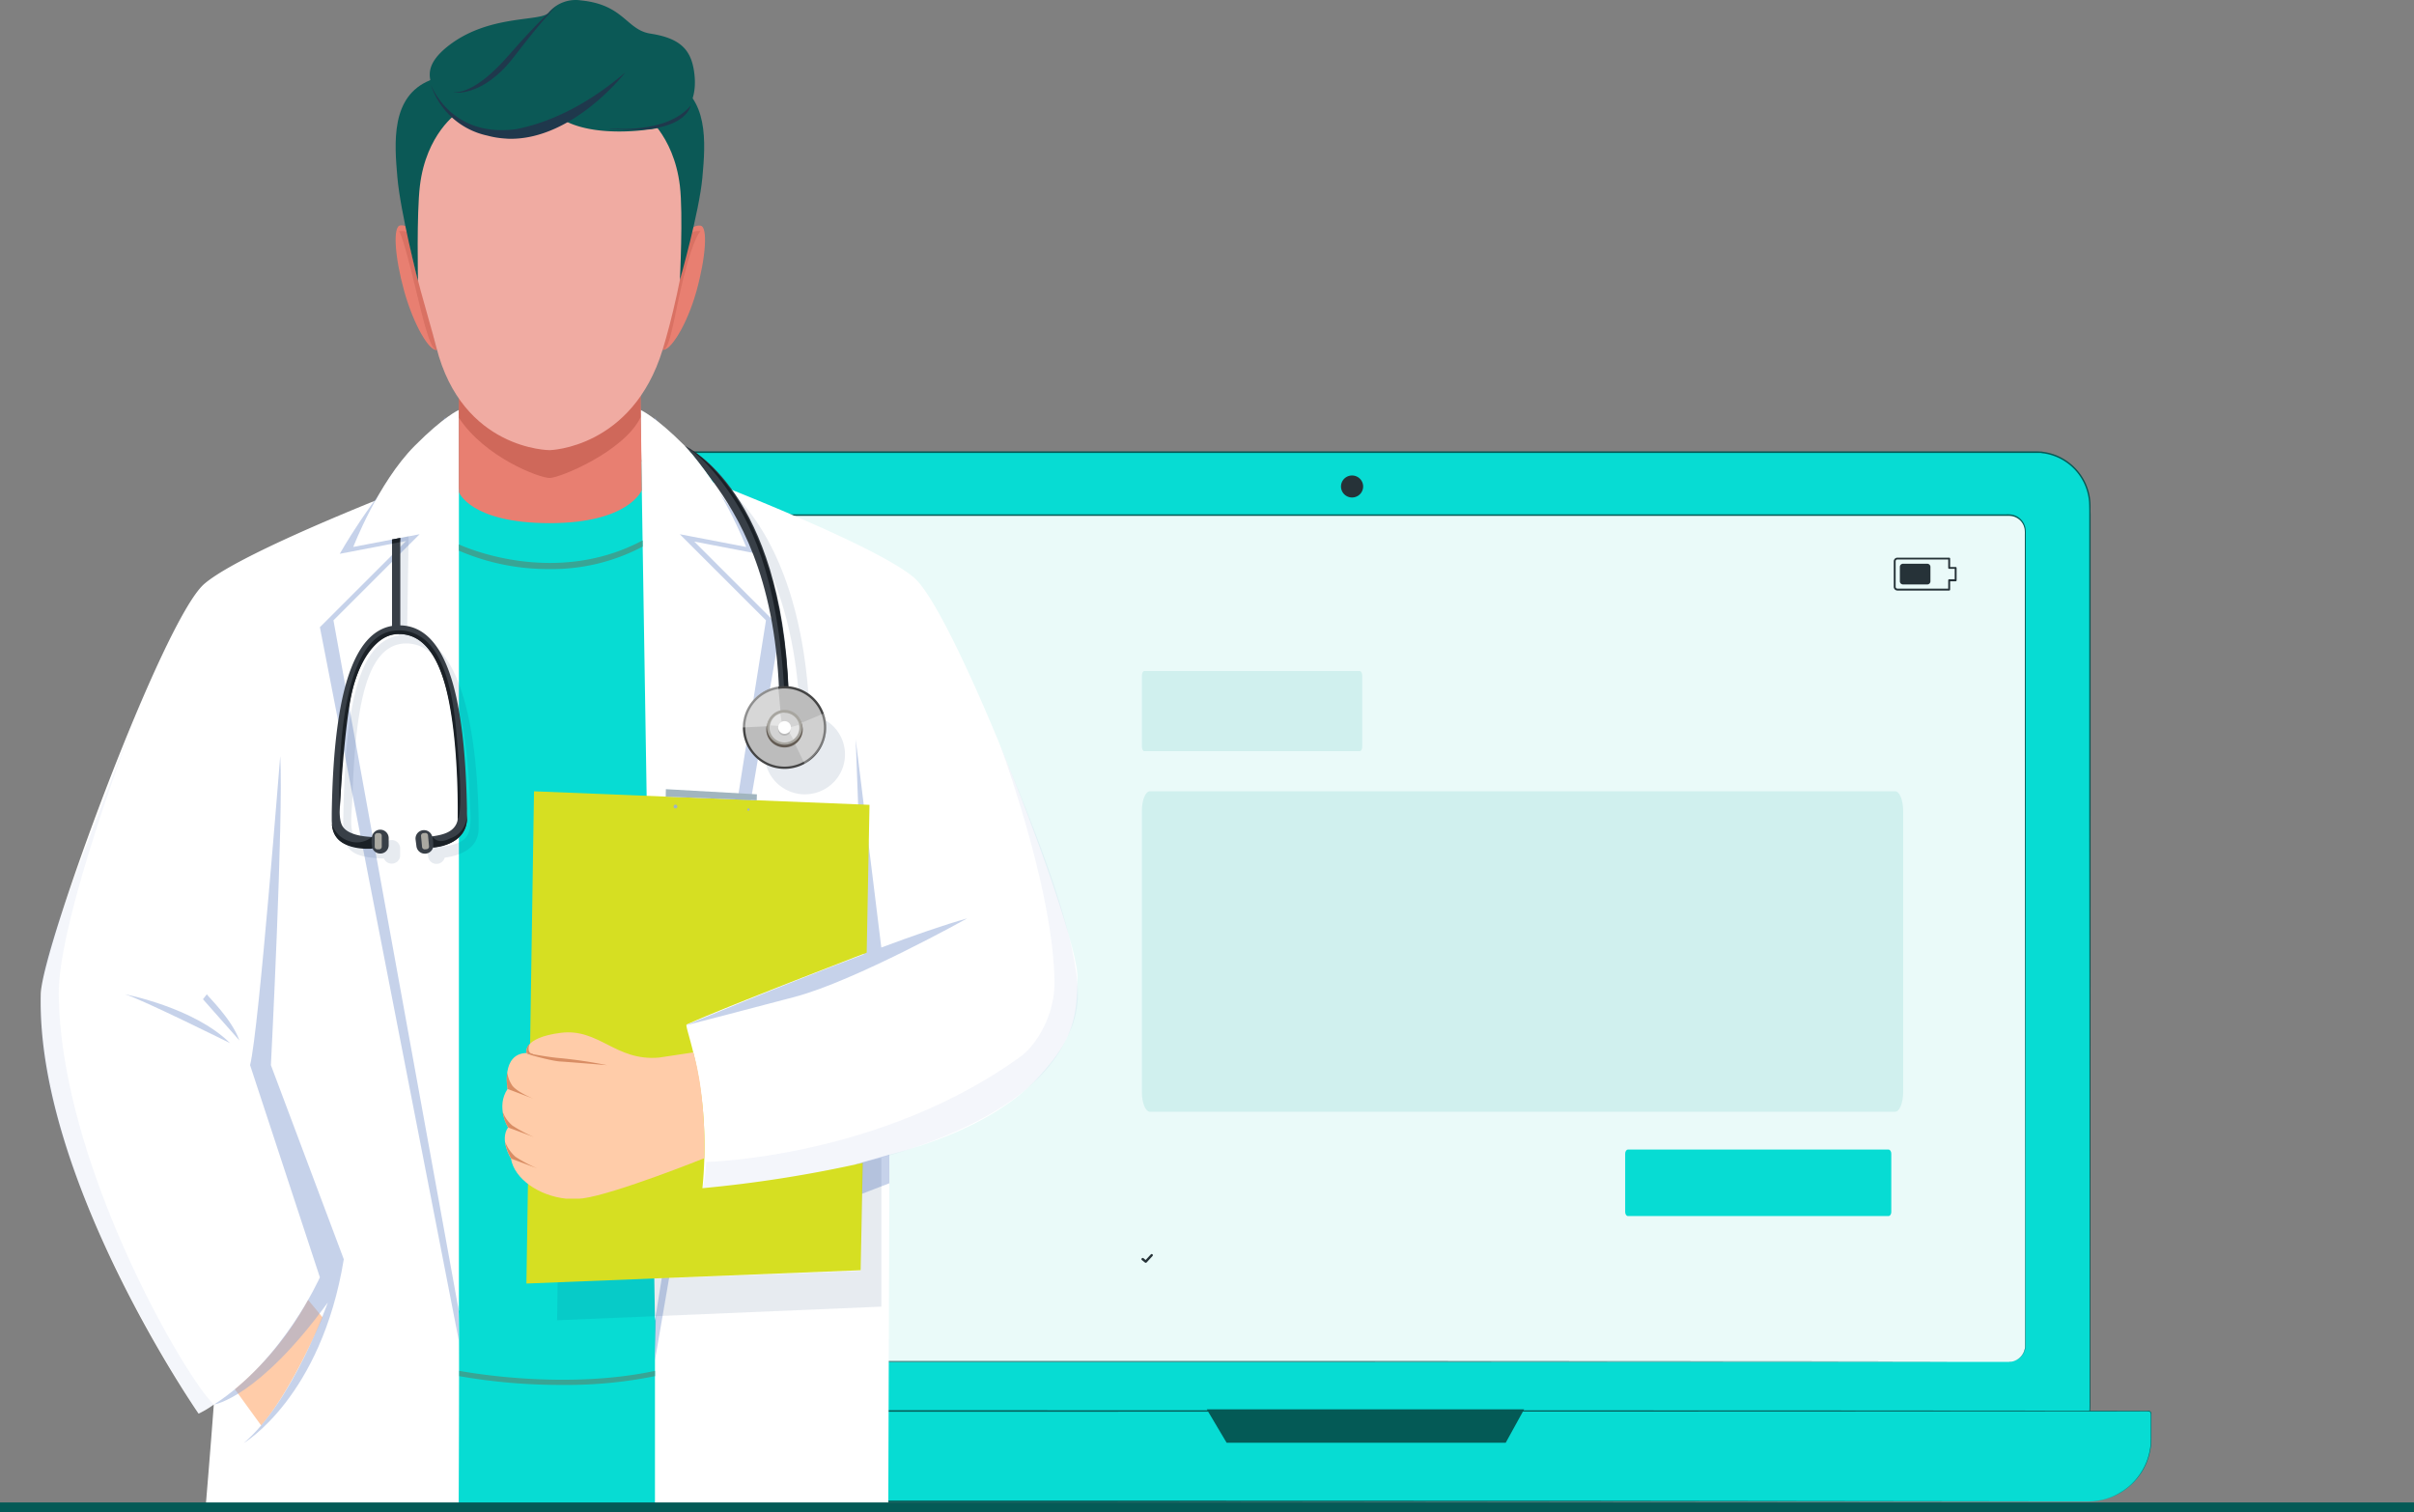 <svg width="241" height="151" fill="none" xmlns="http://www.w3.org/2000/svg"><rect width="100%" height="100%" fill="#808080" stroke="none"/><g clip-path="url(#a)"><path d="M200.767 148.336H69.215a7.9 7.9 0 0 1-5.568-2.291 7.799 7.799 0 0 1-2.306-5.531V50.838c0-1.513.605-2.964 1.682-4.034a5.763 5.763 0 0 1 4.061-1.671h136.129a5.455 5.455 0 0 1 3.838 1.579 5.376 5.376 0 0 1 1.59 3.813v89.995a7.797 7.797 0 0 1-2.309 5.527 7.897 7.897 0 0 1-5.565 2.289Z" fill="#07DCD3"/><path d="m200.767 148.336.312-.022.397-.022c.156 0 .337-.046.543-.074l.332-.05.359-.092.394-.103.419-.155c.313-.115.62-.251.915-.407.159-.077.313-.183.478-.28l.25-.152.24-.18a7.678 7.678 0 0 0 3.085-4.967c.022-.149.043-.294.068-.443.026-.149.019-.311.029-.457.022-.31.025-.62.022-.931V133.653c0-12.336 0-30.188-.029-52.245V51.335c0-.394 0-.798-.022-1.186a5.288 5.288 0 0 0-.686-2.26 5.313 5.313 0 0 0-3.841-2.62c-.1 0-.2-.034-.313-.043H66.928l-.388.019c-.131.015-.26.037-.387.055a2.303 2.303 0 0 0-.381.078c-.129.034-.254.062-.379.1-.246.08-.487.176-.721.288-.471.218-.908.503-1.297.844a5.49 5.49 0 0 0-1.003 1.152c-.28.432-.503.898-.663 1.387a5.797 5.797 0 0 0-.25 1.515c-.015.516 0 1.04 0 1.552V140.023c0 .45.016.894.047 1.338l.1.658c.044.217.11.428.163.646a7.77 7.77 0 0 0 5.4 5.314c.212.049.418.121.624.152l.647.097c.434.024.869.052 1.306.043h59.173l52.587.024 14.292.041H200.767 195.798l-14.299.016-52.586.025H69.724c-.434 0-.878-.019-1.321-.045l-.657-.098c-.221-.031-.43-.103-.65-.152a7.917 7.917 0 0 1-5.502-5.414c-.053-.221-.119-.438-.163-.658l-.103-.671c-.031-.45-.056-.906-.047-1.353V50.68a5.972 5.972 0 0 1 .257-1.552c.164-.504.393-.985.68-1.431a5.878 5.878 0 0 1 1.048-1.195 5.66 5.66 0 0 1 1.334-.87c.24-.118.49-.222.744-.31.128-.037.259-.065.39-.1.128-.037.258-.064.39-.08.135-.019.266-.043.398-.059l.403-.018c.268-.02.528 0 .793 0H203.43l.312.015c.103 0 .206.028.313.043.824.12 1.607.43 2.29.904a5.454 5.454 0 0 1 1.645 1.784 5.4 5.4 0 0 1 .704 2.316c.029.404 0 .798.02 1.195v30.064c0 22.058-.02 39.91-.026 52.246v6.348c0 .31 0 .62-.022.931 0 .155.001.31-.03.459-.031.149-.047.31-.07.444a7.717 7.717 0 0 1-3.124 4.991l-.241.18-.25.152c-.168.097-.312.203-.484.283a8.607 8.607 0 0 1-.918.404l-.423.152-.396.1-.36.089-.331.05a5.33 5.33 0 0 1-.546.071l-.398.019-.327.031Z" fill="#045A56"/><path d="M208.488 149.913H62.807a7.65 7.65 0 0 1-5.389-2.212 7.543 7.543 0 0 1-2.233-5.35v-1.176a.293.293 0 0 1 .313-.289h158.987a.291.291 0 0 1 .293.292v2.502a6.232 6.232 0 0 1-1.845 4.411 6.312 6.312 0 0 1-4.445 1.822Z" fill="#07DCD3"/><path d="m208.489 149.913.212-.015c.209-.005.418-.024.625-.057a5.972 5.972 0 0 0 2.343-.822c.53-.31 1.01-.699 1.422-1.152a6.28 6.28 0 0 0 1.182-1.862c.319-.8.474-1.657.455-2.518v-2.176c0-.127 0-.254-.083-.332-.085-.078-.216-.068-.347-.071l-35.482.024-117.056.026h-6.262a.265.265 0 0 0-.096.015.213.213 0 0 0-.12.14c-.006.08-.006.162 0 .242v.528c0 .35 0 .698.032 1.046.05.69.2 1.37.447 2.017a7.997 7.997 0 0 0 .987 1.838 7.579 7.579 0 0 0 3.212 2.484 8.085 8.085 0 0 0 1.99.505c.679.065 1.373.05 2.063.05h43.355l52.624.018 35.495.047h13.002-3.356l-9.646.016-35.479.028-52.64.055H64.013c-.687 0-1.38 0-2.08-.052a8.196 8.196 0 0 1-2.035-.515 7.737 7.737 0 0 1-3.29-2.561 8.356 8.356 0 0 1-.575-.888 9.17 9.17 0 0 1-.432-.966 7.315 7.315 0 0 1-.456-2.064 13.31 13.31 0 0 1-.031-1.058v-.528a1.52 1.52 0 0 1 0-.283.382.382 0 0 1 .375-.276h6.268l117.056.025 35.481.025h.197a.312.312 0 0 1 .194.086.313.313 0 0 1 .097.184v2.371a6.44 6.44 0 0 1-.469 2.536 6.164 6.164 0 0 1-1.197 1.862 6.27 6.27 0 0 1-3.793 1.965 4.366 4.366 0 0 1-.625.051l-.209.012Z" fill="#045A56"/><path d="M200.548 51.434H69.031c-.906 0-1.64.73-1.64 1.63v81.285c0 .9.734 1.629 1.64 1.629h131.517c.906 0 1.641-.729 1.641-1.629V53.064c0-.9-.735-1.63-1.641-1.63Z" fill="#EAFAF9"/><path d="M200.552 135.979s.097 0 .281-.032a1.633 1.633 0 0 0 1.18-.882c.101-.206.157-.431.163-.661v-14.558c0-10.982-.015-26.876-.028-46.515V53.349a3.248 3.248 0 0 0-.018-.502 1.546 1.546 0 0 0-.435-.876 1.589 1.589 0 0 0-.875-.447 3.091 3.091 0 0 0-.512-.019H69.063a1.571 1.571 0 0 0-1.184.534 1.493 1.493 0 0 0-.313.58 2.163 2.163 0 0 0-.062.671V133.768c-.041.396 0 .794.118 1.174a1.559 1.559 0 0 0 1.357.949H136.607l46.825.025 12.729.016h4.437-4.437l-12.729.015-46.825.026H68.935a1.818 1.818 0 0 1-.625-.149c-.39-.181-.7-.498-.869-.891a1.647 1.647 0 0 1-.131-.622V53.3a2.364 2.364 0 0 1 .072-.717c.066-.238.187-.457.353-.64a1.718 1.718 0 0 1 1.306-.59h131.246c.176-.008.355 0 .53.022a1.688 1.688 0 0 1 1.407 1.431c.02.173.026.347.018.522v19.987c0 19.64-.018 35.533-.024 46.516v14.558a1.632 1.632 0 0 1-.603 1.208c-.22.178-.483.297-.764.344a1.244 1.244 0 0 1-.211.018l-.088.02ZM120.478 140.709l1.981 3.337h27.863l1.84-3.337h-31.684Z" fill="#045A56"/><path d="M136.089 48.572a1.098 1.098 0 0 1-.684 1.015 1.11 1.11 0 0 1-1.205-.238 1.096 1.096 0 0 1 .168-1.69 1.112 1.112 0 0 1 1.396.136c.208.206.325.486.325.777Z" fill="#263238"/><path d="M189.197 79h-74.394c-.443 0-.803.877-.803 1.96v28.08c0 1.083.36 1.96.803 1.96h74.394c.443 0 .803-.877.803-1.96V80.96c0-1.083-.36-1.96-.803-1.96ZM135.767 67h-21.534c-.129 0-.233.22-.233.49v7.02c0 .27.104.49.233.49h21.534c.129 0 .233-.22.233-.49v-7.02c0-.27-.104-.49-.233-.49Z" fill="#D0F0EE"/><path d="M188.534 114.776h-26.005c-.155 0-.281.181-.281.406v5.827c0 .225.126.406.281.406h26.005c.155 0 .281-.181.281-.406v-5.827c0-.225-.126-.406-.281-.406Z" fill="#07DCD3"/><path d="M114.378 126.079a.111.111 0 0 1-.075-.027l-.313-.249a.114.114 0 0 1 0-.161.092.092 0 0 1 .035-.03.121.121 0 0 1 .044-.015.12.12 0 0 1 .046.005.114.114 0 0 1 .041.021l.218.18.522-.562a.114.114 0 0 1 .128-.026.122.122 0 0 1 .038.026.118.118 0 0 1 0 .164l-.597.647a.127.127 0 0 1-.041.023c-.015.004-.03.006-.046.004ZM194.596 58.962h-5.165a.37.37 0 0 1-.369-.367v-2.551a.367.367 0 0 1 .366-.366h5.168a.09.09 0 0 1 .066.028.086.086 0 0 1 .028.065v.84h.553a.095.095 0 0 1 .094.093v1.243a.094.094 0 0 1-.094.093h-.553v.841a.094.094 0 0 1-.094.08Zm-.096-3.104h-5.072a.179.179 0 0 0-.166.11.162.162 0 0 0-.012.07v2.551a.18.18 0 0 0 .052.128.2.2 0 0 0 .06.038.177.177 0 0 0 .069.014h5.069v-.841a.09.09 0 0 1 .028-.067.089.089 0 0 1 .068-.026h.55v-1.043h-.55a.095.095 0 0 1-.068-.026.09.09 0 0 1-.028-.067v-.841Z" fill="#263238"/><path d="M189.671 58.043v-1.447a.312.312 0 0 1 .312-.31h2.429a.312.312 0 0 1 .311.31v1.447a.311.311 0 0 1-.311.31h-2.425a.314.314 0 0 1-.316-.31Z" fill="#263238"/><path d="m42.26 48.99 25.68-1.16 17.216 102.907H25.044L42.26 48.99Z" fill="#07DCD3"/><path d="M91.247 57.67c-4.143-3.542-23.233-10.737-23.233-10.737l-3.117 5.53s1.01 68.593.49 82.721V151H88.68l.116-35.719c6.74-1.699 11.917-4.516 14.759-7.612 3.234-3.513 4.01-5.49 4.01-10.163S95.397 61.212 91.247 57.67ZM43.305 108.852c.222-.354.338-.58.338-.58V47.553s-19.09 7.19-23.233 10.732C16.266 61.827 4.203 94.578 4.069 99.25c-.455 18.523 15.757 41.893 15.757 41.893a9.7 9.7 0 0 0 1.518-.91c-.315 4.319-.858 10.766-.858 10.766H45.79s.088-19.196 0-20.071c-.023-.522-1.389-12.477-2.486-22.077Z" fill="#fff"/><path d="m83.906 92.3-4.26 2.515a.316.316 0 0 1-.32 0L74.82 92.3a.314.314 0 0 1-.187-.26V82.64a.318.318 0 0 1 .32-.319h8.755a.322.322 0 0 1 .315.32v9.397a.298.298 0 0 1-.117.261Z" fill="#D5E1ED"/><path d="m83.906 92.3-4.26 2.515a.316.316 0 0 1-.32 0L74.82 92.3a.314.314 0 0 1-.187-.26v-7.503a.318.318 0 0 1 .32-.319h8.755a.322.322 0 0 1 .315.32v7.501a.299.299 0 0 1-.117.261Z" fill="#B8DDFF"/><path d="M65.389 135.804V41.657s.8 1.461 3.735 4.412c3.665 3.699 6.81 9.276 6.81 9.276l-6.623-1.275 8.602 8.603-6.472 37.789-4.582.679 2.918 9.148-4.388 25.515ZM40.731 46.017c-3.67 3.693-6.81 9.276-6.81 9.276l6.618-1.27-8.603 8.598 13.879 71.276-1.348-92.298s-.806 1.461-3.736 4.418Z" fill="#8FA7D7" opacity=".5"/><path d="m65.388 131.862-1.442-90.935s1.488.638 4.424 3.589c3.665 3.693 6.122 10.093 6.122 10.093l-6.624-1.27 8.602 8.598-6.162 38.885-3.158.725 2.335 4.637-4.097 25.678ZM45.814 130.929V40.927s-1.488.638-4.418 3.589c-3.67 3.693-6.127 10.093-6.127 10.093l6.623-1.27-8.602 8.598 12.524 68.992Z" fill="#fff"/><path d="M56.114 138.275a58.316 58.316 0 0 1-10.26-.876v-.528c.1 0 10.161 1.995 19.534 0v.528c-3.051.617-6.16.91-9.274.876ZM54.836 56.818a22.475 22.475 0 0 1-9.023-1.838v-.626c.094.04 9.338 4.4 18.343-.4v.62a19.364 19.364 0 0 1-9.32 2.244Z" fill="#38A595"/><path opacity=".5" d="M12.49 99.274s6.893 1.316 10.476 4.876c0 0-8.93-4.436-10.476-4.876Z" fill="#8FA7D7"/><path d="m30.763 129.786 1.441 1.74s-2.918 7.067-6.133 10.795l-2.62-3.612a30.878 30.878 0 0 0 7.312-8.923Z" fill="#FFCCA9"/><path opacity=".5" d="M20.648 99.274c.163.272 2.48 2.464 3.25 4.603l-3.635-4.11.385-.493ZM27.979 75.51c0-.331-2.113 27.248-3.012 30.837l6.968 21.185s-3.676 8.272-10.569 12.702c0 0 4.412-.65 11.357-10.181 0 0-3.472 9.857-8.38 14.019 0 0 7.715-4.546 9.98-18.343l-7.278-19.382s1.266-24.704.933-30.838ZM88.79 115.281l-3.355.963.513 2.991 2.842-1.096v-2.858ZM87.985 94.6 85.43 73.84l.794 21.45c-8.561 3.23-17.783 7.086-17.783 7.086s4.897-1.252 10.914-2.847c6.017-1.594 17.199-7.833 17.199-7.833-2.276.632-5.323 1.699-8.568 2.905Z" fill="#8FA7D7"/><path opacity=".1" d="M99.82 74.356s5.393 14.413 5.452 23.77c0 3.479-1.979 6.377-3.421 7.392-14.035 10.134-31.333 10.493-31.333 10.493s-.146 2.32-.473 2.761c0 0 30.628-2.019 36.481-15.191a9.186 9.186 0 0 0 1.028-5.403c-.567-6.215-4.051-14.946-7.733-23.822ZM14.52 69.062c.21-.58-8.754 22.072-8.649 30.212.164 17.097 12.869 38.658 15.49 40.96l-1.518.91S2.977 116.255 4.086 99.251c.221-3.363.63-4.847 10.434-30.189Z" fill="#8FA7D7"/><path d="M70.126 118.632c.992-10.019-1.908-16.193-1.57-16.344 3.274-1.466 11.41-4.638 17.97-7.171l.28-14.76-33.494-1.352-.758 49.147 33.37-1.328.205-10.72a126.803 126.803 0 0 1-16.003 2.528Z" fill="#D6DF22"/><path d="m75.548 79.904.017-.597-9.087-.516-.017.748 9.087.365ZM67.628 80.53a.182.182 0 0 1-.056.133.188.188 0 0 1-.136.053.188.188 0 0 1-.174-.258.184.184 0 0 1 .101-.105.193.193 0 0 1 .265.177ZM74.837 80.832a.116.116 0 0 1-.14.113.118.118 0 0 1-.091-.09.115.115 0 0 1 .05-.12.118.118 0 0 1 .147.015.115.115 0 0 1 .034.082Z" fill="#A1B5BF"/><path d="M69.526 29.082c-.957 3.415-2.638 6.03-3.374 5.833 0 0 .52-2.18 1.203-5.659.8-4.058.91-6.882 2.573-6.725.753.07.549 3.13-.402 6.551Z" fill="#E87F71"/><path d="M68.248 27.685c-.87 3.438-1.36 7.444-2.096 7.247 0 0 .73-3.102 1.418-6.58.794-4.059.713-5.433 2.376-5.282.017-.023-.642.418-1.698 4.615Z" fill="#CF685A" opacity=".6"/><path d="M40.357 29.082c.957 3.415 2.538 6.053 3.268 5.85 0 0-.776-2.818-1.237-5.798-.636-4.058-.77-6.783-2.434-6.626-.753.092-.549 3.154.403 6.574Z" fill="#E87F71"/><path d="M41.12 27.297c.87 3.438 1.75 7.844 2.503 7.64 0 0-.776-3.536-1.464-7.02-.794-4.058-.666-4.992-2.335-4.835.006 0 .245.035 1.296 4.215Z" fill="#CF685A" opacity=".6"/><path d="M64.075 48.933s-1.261 3.3-9.192 3.3-9.07-3.097-9.07-3.097V39.112h18.133l.129 9.821Z" fill="#E87F71"/><path d="M63.957 41.657c-1.634 3.398-8.042 6.065-9.081 6.065-1.039 0-6.472-2.064-9.063-6.007v-5.218h18.132l.012 5.16Z" fill="#BE594B" opacity=".6"/><path d="M66.153 34.915c-3.023 9.856-11.275 10.03-11.275 10.03s-8.714 0-11.316-10.268c-1.722-6.76-5.837-17.109-.9-24.779 2.808-4.342 23.205-6.076 25.61 0 2.404 6.076-.345 19.23-2.119 25.017Z" fill="#F0ABA2"/><path d="m69.21 105.077-3.42.516c-4.366.377-5.982-2.968-9.834-2.47-3.852.499-3.396 2.012-3.396 2.012-2.557.07-1.886 3.589-1.886 3.589-1.208 1.786.047 3.85.047 3.85-.875 1.235.292 3.107.292 3.107.333 2.035 2.819 3.717 5.492 3.995h1.336l.356-.03c3.227-.44 12.122-4.011 12.122-4.011.134-6.877-1.11-10.558-1.11-10.558Z" fill="#FFCCA9"/><path d="M52.56 105.135s2.212.435 3.409.516c1.555.154 3.102.386 4.633.696 0 0-3.594-.296-4.668-.365-.794-.029-3.712-.813-3.374-.847ZM53.249 109.697s-1.623-.66-2.101-1.303a3.049 3.049 0 0 1-.508-1.328 5.349 5.349 0 0 0 .035 1.658l2.574.973ZM53.313 113.53a14.385 14.385 0 0 1-2.171-1.16 3.287 3.287 0 0 1-.957-1.374 4 4 0 0 0 .554 1.578l2.574.956ZM53.622 116.649a14.455 14.455 0 0 1-2.17-1.159c-.451-.409-.8-.914-1.022-1.479.088.595.299 1.165.618 1.676l2.574.962Z" fill="#D88D64"/><path d="M52.88 104.213s-.39.899.316 1.021l.11.156-.746-.278a1.154 1.154 0 0 1 .32-.899Z" fill="#D88D64"/><g opacity=".1" fill="#0E3368"><path d="m40.638 63.392.157-9.856-.828.163-.158 9.74c-4.488.765-5.387 8.696-5.544 18.778v.58c0 2.058 1.108 2.574 2.515 2.794.514.072 1.033.113 1.552.122a.836.836 0 0 0 .949.498.83.83 0 0 0 .668-.834v-.69a.832.832 0 0 0-.233-.556.842.842 0 0 0-1.436.44c-1.12-.052-2.51-.296-2.96-1.119-.448-.823-.18-2.516-.145-3.67.298-8.83 1.267-15.537 5.387-15.537 4.12 0 6.058 6.69 6.332 15.497.04 1.107.233 2.73-.181 3.554-.414.823-1.395 1.078-2.404 1.211a.85.85 0 0 0-1.487-.256.837.837 0 0 0-.165.581l.082.678a.84.84 0 0 0 .778.741.85.85 0 0 0 .879-.619c1.617-.226 3.45-.933 3.39-3.038v-.83a.078.078 0 0 1 0-.034c-.203-10.325-2.229-18.24-7.148-18.338ZM80.83 71.34c-.835-19.496-9.921-23.926-10.336-24.106 0 0 .531.418 2.813 3.554 2.375 3.27 6.07 9.166 6.566 20.582a4.016 4.016 0 0 0-2.6 1.402 3.967 3.967 0 0 0 .33 5.452 4.024 4.024 0 0 0 5.497 0 3.966 3.966 0 0 0 .329-5.452 4.017 4.017 0 0 0-2.6-1.402v-.03ZM86.082 116.07l-.163 10.806-30.254 1.148-.047 3.798 32.373-1.363V115.6l-1.909.47Z"/></g><path d="M46.619 80.71c-.204-10.39-1.75-18.274-6.764-18.274-5.013 0-6.572 8.151-6.735 18.773v.58c0 2.063 1.103 2.573 2.515 2.794.515.075 1.033.115 1.553.121a.837.837 0 0 0 .948.498.831.831 0 0 0 .668-.834v-.69a.837.837 0 0 0-.248-.594.838.838 0 0 0-1.149-.035.827.827 0 0 0-.272.52c-1.126-.059-2.51-.297-2.965-1.126-.455-.829-.18-2.516-.14-3.67.298-8.83 1.751-15.467 5.866-15.467 4.114 0 5.562 6.62 5.836 15.433.035 1.107.227 2.725-.187 3.554-.414.829-1.389 1.072-2.399 1.211a.85.85 0 0 0-1.501-.277.836.836 0 0 0-.156.596l.088.684a.85.85 0 0 0 1.657.116c1.617-.22 3.443-.933 3.385-3.038v-.829a.08.08 0 0 0 0-.046Z" fill="#383F47"/><path d="M39.965 62.865h-.828v-8.998l.828-.157v9.155ZM77.784 69.063c-.432-11.683-4.185-17.666-6.59-20.976-2.281-3.143-2.812-3.56-2.812-3.56.39.186 9.623 4.638 10.353 24.5l-.951.035Z" fill="#383F47"/><path d="M78.315 69.283c-.642-12.146-3.56-17.463-5.965-20.773-2.287-3.142-3.98-3.995-3.98-3.995.391.18 9.635 5.038 10.365 24.872l-.42-.104Z" fill="#1A2026"/><path d="M82.371 72.634a4 4 0 0 1-.679 2.234 4.038 4.038 0 0 1-1.814 1.482 4.068 4.068 0 0 1-4.41-.867 3.992 3.992 0 0 1-.88-4.38A4.024 4.024 0 0 1 76.08 69.3a4.064 4.064 0 0 1 5.105.498 4.004 4.004 0 0 1 1.187 2.837Z" fill="#BCBCBC"/><path d="M78.326 76.767a4.181 4.181 0 0 1-2.312-.697 4.14 4.14 0 0 1-1.533-1.856 4.108 4.108 0 0 1 .905-4.505 4.187 4.187 0 0 1 4.537-.892c.76.313 1.41.844 1.866 1.524a4.115 4.115 0 0 1-.523 5.218 4.175 4.175 0 0 1-2.94 1.209Zm0-8.03c-.777 0-1.536.23-2.182.658a3.907 3.907 0 0 0-1.447 1.752 3.879 3.879 0 0 0 .852 4.252 3.952 3.952 0 0 0 4.28.846 3.922 3.922 0 0 0 1.763-1.438 3.883 3.883 0 0 0 .662-2.167 3.895 3.895 0 0 0-1.152-2.758 3.946 3.946 0 0 0-2.776-1.144Z" fill="#444"/><path d="M80.334 76.269 79.3 74.135l.718-1.965 2.229-.945s1.307 2.84-1.926 5.044h.012Z" fill="#fff" opacity=".3"/><path d="M80.14 72.906a1.802 1.802 0 0 1-1.183 1.609 1.833 1.833 0 0 1-1.955-.45 1.804 1.804 0 0 1-.353-1.96c.141-.326.375-.603.673-.797a1.83 1.83 0 0 1 1.004-.298c.493.014.96.221 1.3.576.34.356.526.83.515 1.32Z" fill="#635B53"/><path d="m77.69 68.477.223 2.44-1.36 1.595-2.422.122s-.24-3.195 3.56-4.157Z" fill="#fff" opacity=".4"/><path d="M79.942 72.634a1.599 1.599 0 0 1-.994 1.488 1.627 1.627 0 0 1-1.763-.345 1.602 1.602 0 0 1 1.14-2.743c.428 0 .839.168 1.142.468.303.3.474.707.475 1.132Z" fill="#D3D3D3"/><path d="M78.326 74.356a1.76 1.76 0 0 1-.973-.293 1.742 1.742 0 0 1-.744-1.786c.067-.337.234-.647.479-.89a1.755 1.755 0 0 1 1.908-.377 1.731 1.731 0 0 1 .568 2.837c-.328.325-.774.509-1.238.509Zm0-3.206a1.506 1.506 0 0 0-1.386.92 1.482 1.482 0 0 0 .326 1.623 1.502 1.502 0 0 0 1.634.323 1.497 1.497 0 0 0 .926-1.376 1.49 1.49 0 0 0-.447-1.041 1.511 1.511 0 0 0-1.053-.432v-.017Z" fill="#A8A6A0"/><path d="M78.957 72.825a.63.63 0 0 1-.394.584.64.64 0 0 1-.867-.464.628.628 0 0 1 .276-.648.64.64 0 0 1 .939.287.62.62 0 0 1 .046.241Z" fill="#BABABA"/><path d="M78.326 73.266a.634.634 0 0 0 .636-.632.634.634 0 0 0-.636-.632.634.634 0 0 0-.636.632c0 .349.284.632.636.632Z" fill="#fff"/><path d="M37.848 83.18h-.175a.262.262 0 0 0-.263.26v1.102c0 .144.118.26.263.26h.175a.262.262 0 0 0 .263-.26V83.44a.262.262 0 0 0-.263-.26ZM42.444 83.167l-.175.017a.261.261 0 0 0-.237.284l.105 1.097a.262.262 0 0 0 .286.235l.174-.017a.261.261 0 0 0 .237-.284l-.104-1.096a.262.262 0 0 0-.286-.236Z" fill="#AAA9A2"/><path d="M77.913 71.26a1.388 1.388 0 0 0-.998 1.16l.91.069.24-.238-.152-.991ZM79.192 73.817a1.398 1.398 0 0 0 .53-1.438l-.875.249-.14.307.485.882Z" fill="#fff" opacity=".4"/><path d="M41.729 28.056s-1.751-6.864-2.055-10.331c-.303-3.467-.677-8.117 3.257-9.711 3.933-1.595 2.725 3.258 2.725 3.258s-3.11 2.075-3.735 7.276c-.338 2.83-.192 9.508-.192 9.508ZM67.875 27.952s1.932-6.76 2.247-10.227c.315-3.467.677-8.117-3.257-9.711-3.933-1.595-2.725 3.258-2.725 3.258s3.11 2.075 3.735 7.276c.338 2.83 0 9.404 0 9.404Z" fill="#0B5956"/><path d="M64.659 12.936s-4.792.76-8.002-.742c-.94-.44-5.503 1.49-7.587 1.101a8.262 8.262 0 0 1-3.425-1.486 8.193 8.193 0 0 1-2.41-2.839c-.234-.98-1.168-2.37 1.71-4.533 4.014-2.992 8.97-2.267 9.798-3.143a3.5 3.5 0 0 1 1.465-1.06 3.523 3.523 0 0 1 1.803-.192c4.301.43 4.511 2.94 6.934 3.316 3.145.487 4.207 1.74 4.412 4.377.356 4.998-4.698 5.201-4.698 5.201Z" fill="#0B5956"/><path d="M55.535.628s-1.33.968-4.733 4.875c-3.402 3.908-5.147 3.67-5.532 3.74 0 0 2.918.504 6.016-3.537 3.1-4.04 4.25-5.078 4.25-5.078ZM60.852 12.808s5.65.661 8.113-2.272c0 0-.52 3.067-7.984 2.319l-.129-.047Z" fill="#1F384C"/><path d="M51.556 12.89c-6.659.921-8.567-4.534-8.538-4.436a7.532 7.532 0 0 0 2.13 3.296c.99.893 2.2 1.51 3.508 1.789a8.803 8.803 0 0 0 1.75.29c.316.029.508.029.508.029 6.367.052 11.52-6.633 11.52-6.633-4.324 3.688-8.158 5.131-10.878 5.665Z" fill="#1F384C"/><path d="M33.909 81.093s-.782-15.857 4.61-17.92a3.881 3.881 0 0 1 3.227.26c2.854 1.496 3.566 6.922 3.788 9.386.28 3.195.718 7.839.152 9.138 0 0 .198-7.375-1.045-12.755-1.243-5.38-3.589-5.978-5.089-5.89-1.5.086-3.239 1.739-4.214 5.014-.974 3.276-1.43 12.767-1.43 12.767ZM33.133 82.263c.133.416.369.793.684 1.096.316.304.702.525 1.125.644a2.351 2.351 0 0 0 2.183-.435c-.058.386-.04.78.052 1.16 0 0-3.916.388-4.044-2.465Z" fill="#1A2026"/><path d="M46.619 81.18c.024.418-.054.835-.228 1.217a2.393 2.393 0 0 1-1.482 1.322c-1.301.684-1.75-.226-1.75-.226.083.367.113.744.087 1.119 0 0 3.676-.11 3.373-3.432ZM39.138 53.867l.829-.156-.053.417-.776.15v-.41Z" fill="#1A2026"/><path d="M0 150.497h241" stroke="#045A56" stroke-width=".975"/></g><defs><clipPath id="a"><path fill="#fff" d="M0 0h241v151H0z"/></clipPath></defs></svg>